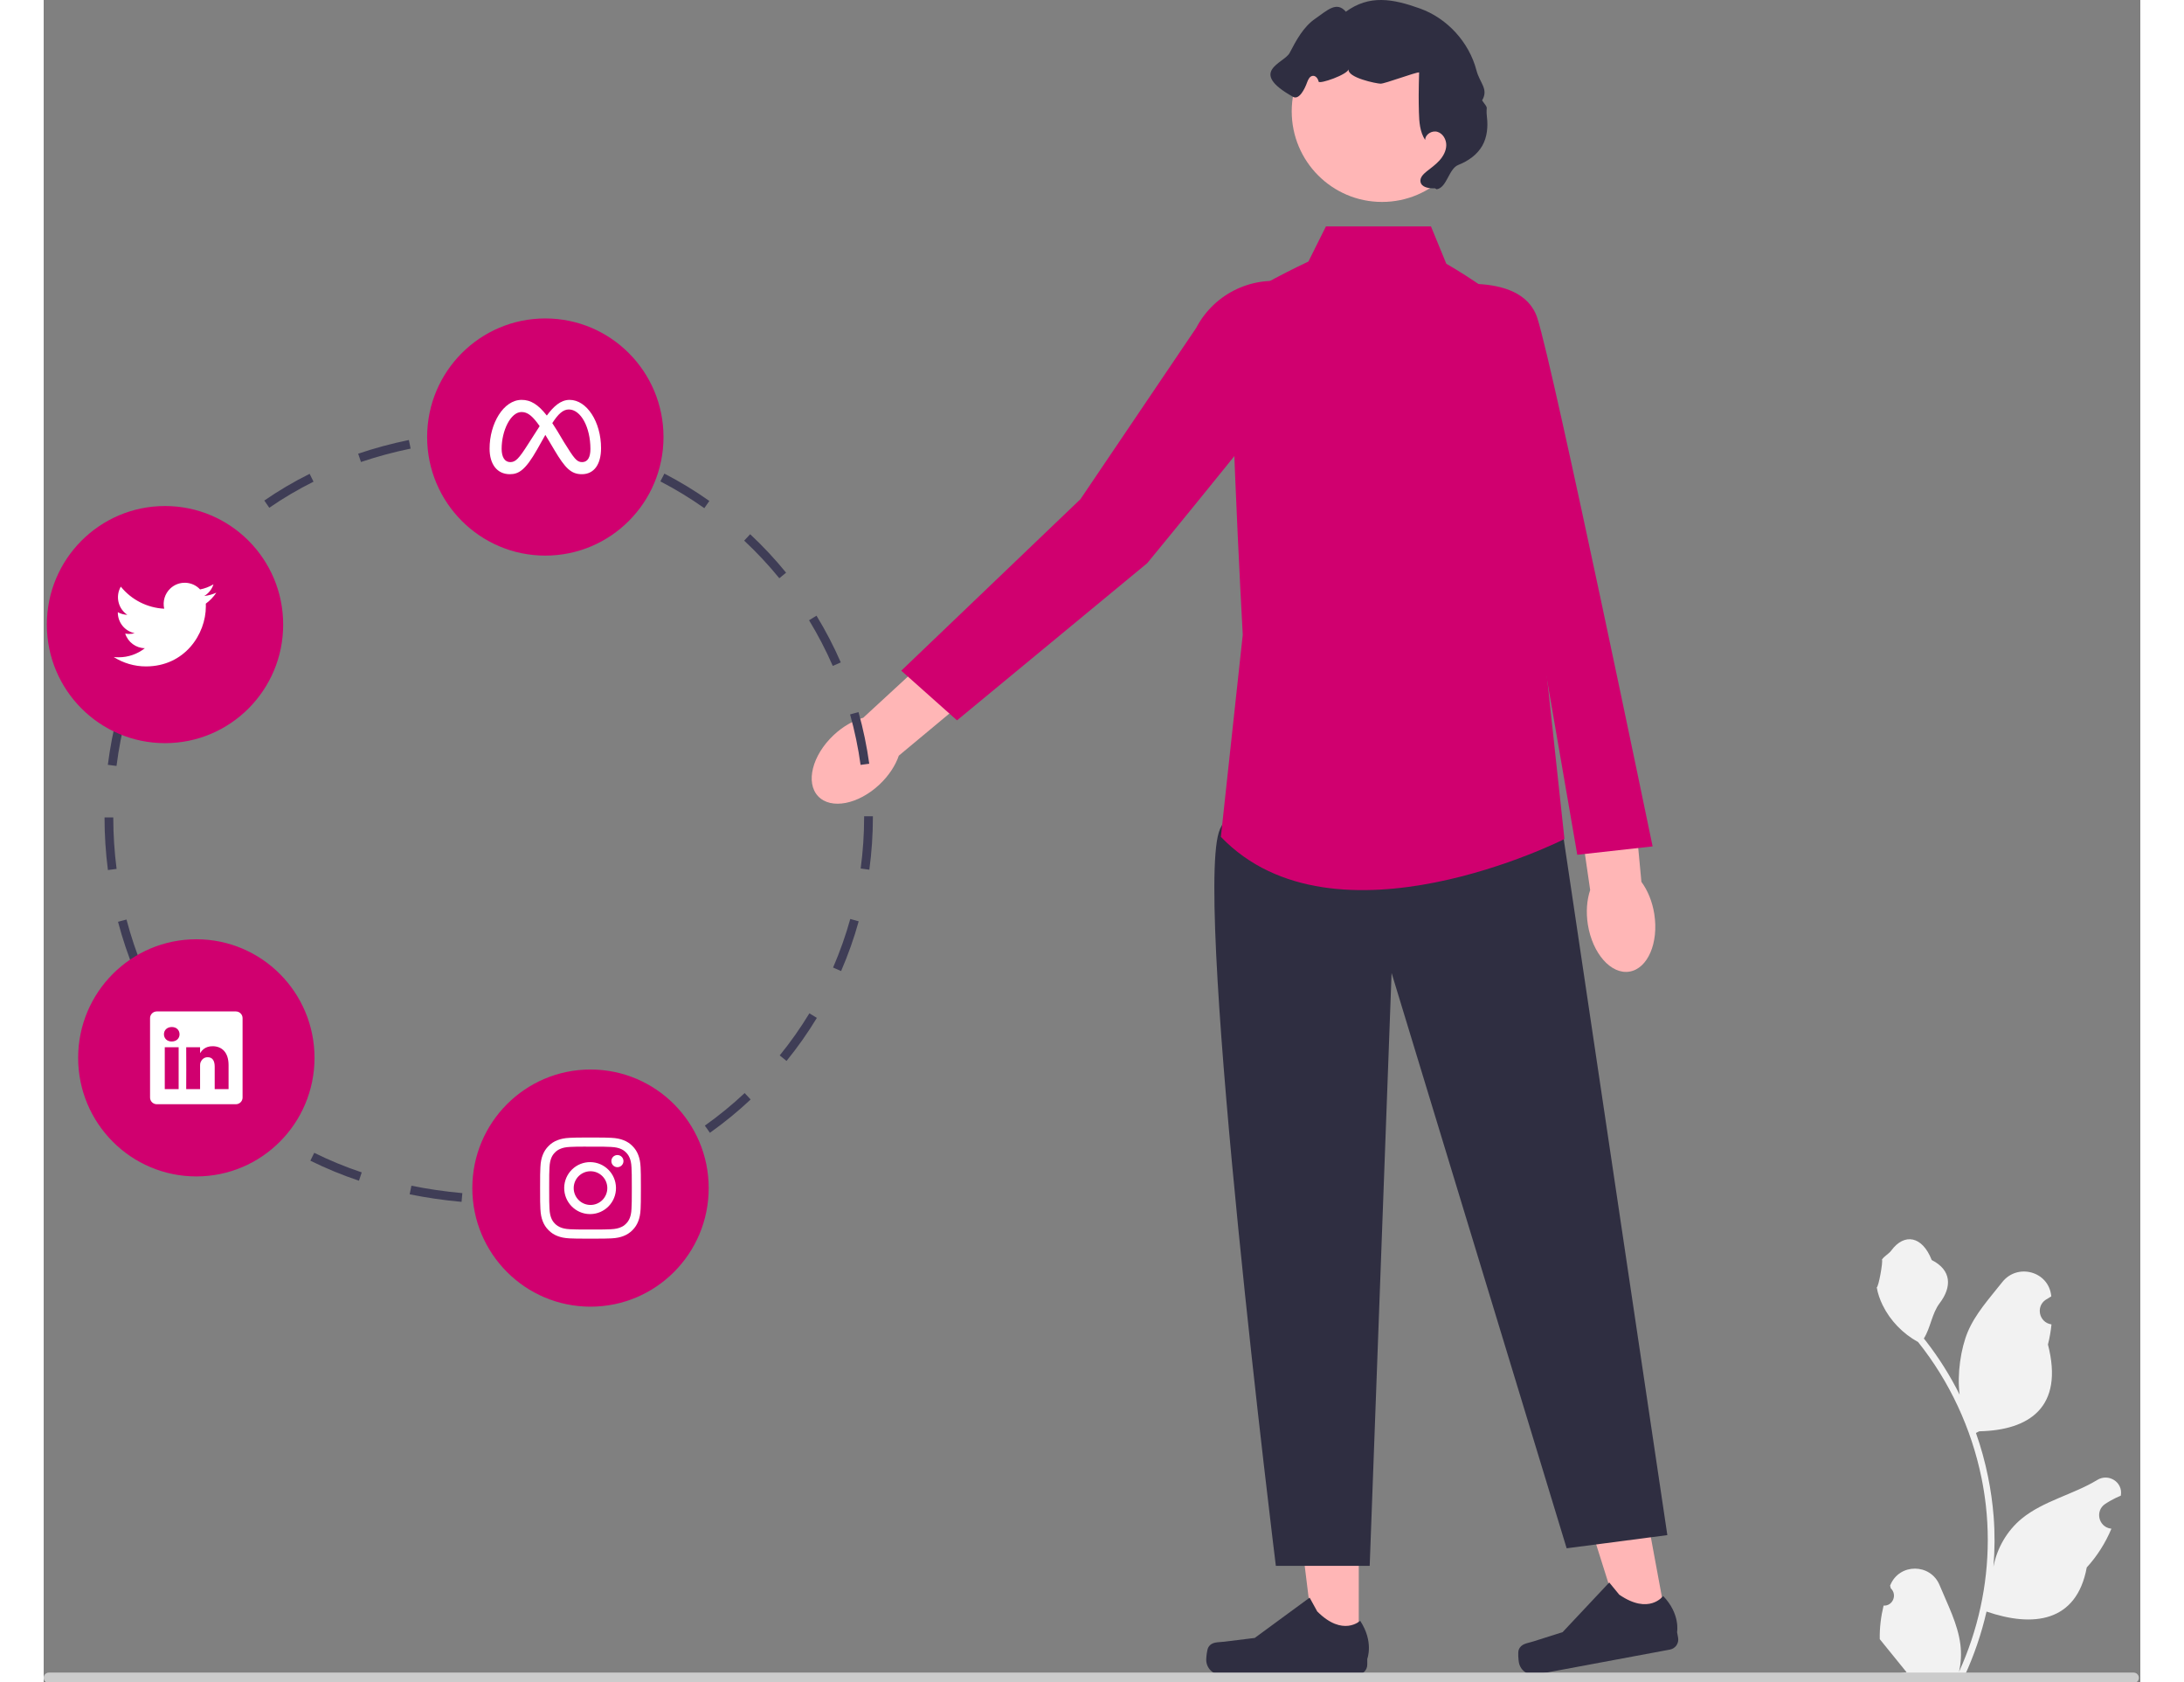<?xml version="1.0" encoding="UTF-8"?>
<svg xmlns="http://www.w3.org/2000/svg" xmlns:xlink="http://www.w3.org/1999/xlink" width="300px" height="231px" viewBox="0 0 288 231" version="1.1">
<rect x="0" y="0" width="288" height="231" fill="#808080" stroke="none"/>
<g id="surface1">
<path style=" stroke:none;fill-rule:nonzero;fill:rgb(100%,71.373%,71.373%);fill-opacity:1;" d="M 114.824 107.727 C 111.906 110.484 108.125 111.211 106.375 109.348 C 104.625 107.484 105.57 103.738 108.488 100.98 C 109.766 99.773 111.211 98.957 112.574 98.574 L 125.086 87.043 L 130.355 93.047 L 117.465 103.777 C 117.004 105.121 116.102 106.52 114.824 107.727 Z M 114.824 107.727 "/>
<path style=" stroke:none;fill-rule:nonzero;fill:rgb(100%,71.373%,71.373%);fill-opacity:1;" d="M 180.641 226.379 L 174.613 226.379 L 171.742 203.043 L 180.645 203.043 Z M 180.641 226.379 "/>
<path style=" stroke:none;fill-rule:nonzero;fill:rgb(18.431%,18.039%,25.49%);fill-opacity:1;" d="M 159.98 226.242 C 159.793 226.559 159.691 227.582 159.691 227.949 C 159.691 229.086 160.609 230.004 161.738 230.004 L 180.418 230.004 C 181.188 230.004 181.812 229.379 181.812 228.605 L 181.812 227.824 C 181.812 227.824 182.738 225.48 180.836 222.59 C 180.836 222.59 178.473 224.852 174.938 221.309 L 173.895 219.414 L 166.355 224.949 L 162.176 225.465 C 161.262 225.578 160.449 225.445 159.98 226.242 Z M 159.98 226.242 "/>
<path style=" stroke:none;fill-rule:nonzero;fill:rgb(100%,71.373%,71.373%);fill-opacity:1;" d="M 222.953 222.941 L 217.023 224.047 L 209.953 201.629 L 218.707 200 Z M 222.953 222.941 "/>
<path style=" stroke:none;fill-rule:nonzero;fill:rgb(18.431%,18.039%,25.49%);fill-opacity:1;" d="M 202.613 226.59 C 202.484 226.938 202.574 227.961 202.641 228.324 C 202.848 229.441 203.918 230.176 205.027 229.969 L 223.391 226.547 C 224.148 226.406 224.648 225.676 224.508 224.914 L 224.367 224.148 C 224.367 224.148 224.848 221.676 222.453 219.184 C 222.453 219.184 220.539 221.84 216.422 219.004 L 215.051 217.332 L 208.645 224.152 L 204.629 225.426 C 203.75 225.703 202.93 225.723 202.613 226.59 Z M 202.613 226.59 "/>
<path style=" stroke:none;fill-rule:nonzero;fill:rgb(18.431%,18.039%,25.49%);fill-opacity:1;" d="M 208.176 111.055 L 223.031 210.828 L 209.199 212.637 L 185.152 133.625 L 182.145 215.051 L 169.254 215.051 C 169.254 215.051 158.121 125.184 161.414 114.324 C 164.707 103.469 208.176 111.055 208.176 111.055 Z M 208.176 111.055 "/>
<path style=" stroke:none;fill-rule:nonzero;fill:rgb(81.569%,0%,43.529%);fill-opacity:1;" d="M 176.133 31.094 L 190.562 31.094 L 192.668 36.219 C 192.668 36.219 201.082 41.047 201.082 42.855 C 201.082 44.664 206.195 90.199 206.195 90.199 L 208.898 115.23 C 208.898 115.23 177.336 131.215 161.703 114.93 L 164.707 87.184 C 164.707 87.184 162.305 43.758 163.504 41.949 C 164.707 40.141 173.727 35.918 173.727 35.918 Z M 176.133 31.094 "/>
<path style=" stroke:none;fill-rule:nonzero;fill:rgb(81.569%,0%,43.529%);fill-opacity:1;" d="M 171.617 38.875 C 171.617 38.875 176.016 45.539 174.629 48.281 C 173.242 51.023 151.586 77.344 151.586 77.344 L 125.457 98.93 L 117.801 92.109 L 142.41 68.559 L 158.312 45.035 C 160.844 40.195 166.305 37.664 171.617 38.875 Z M 171.617 38.875 "/>
<path style=" stroke:none;fill-rule:nonzero;fill:rgb(100%,71.373%,71.373%);fill-opacity:1;" d="M 221.238 125.523 C 221.863 129.496 220.332 133.039 217.812 133.441 C 215.293 133.844 212.742 130.949 212.113 126.977 C 211.836 125.238 211.977 123.582 212.43 122.234 L 209.98 105.371 L 217.895 104.383 L 219.469 121.113 C 220.316 122.254 220.961 123.785 221.238 125.523 Z M 221.238 125.523 "/>
<path style=" stroke:none;fill-rule:nonzero;fill:rgb(81.569%,0%,43.529%);fill-opacity:1;" d="M 190.457 39.535 C 190.457 39.535 202.902 36.738 205.164 43.66 C 207.422 50.582 221.008 116.242 221.008 116.242 L 210.66 117.391 L 202.887 72.41 Z M 190.457 39.535 "/>
<path style=" stroke:none;fill-rule:nonzero;fill:rgb(100%,71.373%,71.373%);fill-opacity:1;" d="M 196.246 15.293 C 196.246 8.418 190.691 2.848 183.84 2.848 C 176.988 2.848 171.434 8.418 171.434 15.293 C 171.434 22.164 176.988 27.734 183.84 27.734 C 190.691 27.734 196.246 22.164 196.246 15.293 Z M 196.246 15.293 "/>
<path style=" stroke:none;fill-rule:nonzero;fill:rgb(18.431%,18.039%,25.49%);fill-opacity:1;" d="M 191.102 25.859 C 190.305 25.898 189.254 25.746 189.121 24.957 C 189.027 24.402 189.496 23.922 189.934 23.57 C 190.547 23.082 191.195 22.625 191.719 22.047 C 192.246 21.465 192.652 20.727 192.664 19.941 C 192.672 19.156 192.207 18.336 191.457 18.109 C 190.707 17.879 189.773 18.438 189.762 19.223 C 189.039 18.125 188.941 16.738 188.906 15.418 C 188.883 14.648 188.875 13.879 188.875 13.105 C 188.879 12.051 188.906 11 188.934 9.945 C 188.414 9.918 184.25 11.492 183.648 11.492 C 183.129 11.492 178.977 10.664 179.254 9.477 C 179.172 10.234 175.207 11.602 175.129 11.207 C 175.047 10.809 174.75 10.391 174.348 10.414 C 173.922 10.438 173.691 10.91 173.547 11.312 C 173.23 12.211 172.453 13.766 171.621 13.301 C 165.332 9.789 170.406 8.695 171.148 7.266 C 172.066 5.508 173.043 3.68 174.672 2.562 C 176.301 1.441 177.59 0.102 178.871 1.609 C 182.094 -0.746 185.289 -0.18 189.043 1.164 C 192.797 2.508 195.797 5.793 196.809 9.66 C 197.27 11.434 198.508 12.211 197.586 13.793 C 198.602 15.164 198.051 14.387 198.25 16.082 C 198.41 17.418 198.277 18.832 197.617 20.004 C 196.91 21.254 195.66 22.125 194.324 22.648 C 192.988 23.168 192.758 25.789 191.34 25.996 "/>
<path style=" stroke:none;fill-rule:nonzero;fill:rgb(94.902%,94.902%,94.902%);fill-opacity:1;" d="M 252.734 220.508 C 253.977 220.586 254.664 219.035 253.723 218.133 L 253.629 217.762 C 253.641 217.73 253.652 217.703 253.668 217.672 C 254.922 214.668 259.18 214.688 260.426 217.695 C 261.531 220.367 262.938 223.043 263.285 225.867 C 263.441 227.113 263.371 228.383 263.094 229.605 C 265.684 223.93 267.047 217.734 267.047 211.5 C 267.047 209.934 266.961 208.367 266.789 206.805 C 266.645 205.527 266.445 204.258 266.191 203 C 264.805 196.199 261.801 189.719 257.473 184.309 C 255.391 183.168 253.652 181.383 252.605 179.246 C 252.23 178.473 251.934 177.645 251.793 176.797 C 252.031 176.828 252.688 173.211 252.508 172.988 C 252.84 172.484 253.43 172.234 253.789 171.746 C 255.582 169.309 258.055 169.734 259.344 173.047 C 262.098 174.441 262.125 176.754 260.434 178.98 C 259.359 180.395 259.211 182.312 258.266 183.824 C 258.363 183.949 258.465 184.07 258.562 184.195 C 260.344 186.488 261.883 188.949 263.18 191.535 C 262.812 188.66 263.355 185.199 264.277 182.965 C 265.332 180.422 267.301 178.281 269.035 176.082 C 271.121 173.438 275.391 174.594 275.758 177.941 C 275.762 177.973 275.766 178.004 275.77 178.039 C 275.512 178.184 275.262 178.34 275.012 178.5 C 273.605 179.434 274.094 181.621 275.758 181.879 L 275.797 181.887 C 275.703 182.816 275.543 183.742 275.312 184.648 C 277.539 193.281 272.73 196.426 265.871 196.57 C 265.719 196.645 265.57 196.723 265.422 196.797 C 266.117 198.762 266.672 200.777 267.082 202.816 C 267.453 204.621 267.707 206.445 267.852 208.273 C 268.031 210.586 268.016 212.906 267.82 215.211 L 267.832 215.129 C 268.324 212.59 269.699 210.219 271.695 208.574 C 274.668 206.125 278.871 205.223 282.078 203.254 C 283.625 202.305 285.602 203.531 285.332 205.324 L 285.32 205.41 C 284.84 205.605 284.375 205.832 283.926 206.086 C 283.668 206.23 283.414 206.387 283.168 206.551 C 281.762 207.484 282.246 209.672 283.914 209.93 L 283.953 209.934 C 283.98 209.938 284.004 209.941 284.031 209.945 C 283.211 211.898 282.07 213.707 280.641 215.27 C 279.25 222.809 273.27 223.523 266.879 221.328 L 266.875 221.328 C 266.176 224.383 265.152 227.367 263.84 230.211 L 253.004 230.211 C 252.965 230.09 252.934 229.965 252.898 229.844 C 253.898 229.906 254.91 229.848 255.895 229.664 C 255.09 228.676 254.285 227.68 253.484 226.688 C 253.465 226.668 253.449 226.648 253.434 226.629 C 253.023 226.125 252.613 225.621 252.207 225.113 C 252.18 223.559 252.367 222.012 252.734 220.508 Z M 252.734 220.508 "/>
<path style=" stroke:none;fill-rule:nonzero;fill:rgb(80%,80%,80%);fill-opacity:1;" d="M 0 230.426 C 0 230.824 0.32 231.145 0.715 231.145 L 287.086 231.145 C 287.484 231.145 287.801 230.824 287.801 230.426 C 287.801 230.027 287.484 229.707 287.086 229.707 L 0.715 229.707 C 0.32 229.707 0 230.027 0 230.426 Z M 0 230.426 "/>
<path style=" stroke:none;fill-rule:nonzero;fill:rgb(24.706%,23.922%,33.725%);fill-opacity:1;" d="M 64.629 165.168 L 64.547 163.965 C 66.891 163.805 69.242 163.48 71.535 163.004 L 71.781 164.188 C 69.434 164.672 67.027 165.004 64.629 165.168 Z M 57.402 165.059 C 54.977 164.84 52.578 164.492 50.273 164.023 L 50.512 162.84 C 52.773 163.301 55.125 163.645 57.508 163.859 Z M 78.734 162.234 L 78.328 161.098 C 80.539 160.309 82.715 159.355 84.801 158.273 L 85.352 159.344 C 83.223 160.453 80.996 161.426 78.734 162.234 Z M 43.305 162.156 C 41.004 161.383 38.758 160.457 36.633 159.406 L 37.164 158.324 C 39.242 159.352 41.438 160.258 43.688 161.012 Z M 30.398 155.75 C 28.414 154.387 26.516 152.863 24.754 151.227 L 25.574 150.344 C 27.289 151.938 29.141 153.422 31.078 154.754 Z M 91.516 155.574 L 90.82 154.59 C 92.734 153.23 94.574 151.727 96.289 150.117 L 97.109 151 C 95.359 152.645 93.477 154.184 91.516 155.574 Z M 19.832 145.914 C 18.336 144.039 16.957 142.031 15.734 139.941 L 16.77 139.332 C 17.965 141.371 19.309 143.332 20.77 145.16 Z M 102.039 145.707 L 101.105 144.945 C 102.59 143.117 103.961 141.172 105.18 139.164 L 106.207 139.793 C 104.961 141.848 103.559 143.836 102.039 145.707 Z M 12.516 133.457 C 11.605 131.246 10.828 128.934 10.211 126.594 L 11.375 126.285 C 11.977 128.574 12.734 130.832 13.629 132.996 Z M 109.535 133.363 L 108.434 132.879 C 109.367 130.723 110.164 128.477 110.797 126.207 L 111.953 126.531 C 111.309 128.855 110.492 131.152 109.535 133.363 Z M 8.824 119.488 C 8.516 117.105 8.359 114.672 8.359 112.262 L 9.559 112.262 C 9.562 114.621 9.715 117 10.016 119.332 Z M 113.414 119.441 L 112.223 119.277 C 112.539 116.953 112.699 114.578 112.699 112.215 L 112.699 112.105 L 113.902 112.105 L 113.902 112.211 C 113.902 114.629 113.738 117.062 113.414 119.441 Z M 10.004 105.191 L 8.812 105.039 C 9.117 102.641 9.578 100.25 10.188 97.93 L 11.348 98.234 C 10.754 100.504 10.305 102.844 10.004 105.191 Z M 112.211 105.047 C 111.891 102.711 111.402 100.383 110.77 98.117 L 111.926 97.793 C 112.574 100.109 113.07 102.492 113.402 104.883 Z M 13.59 91.523 L 12.48 91.062 C 13.398 88.824 14.477 86.641 15.68 84.574 L 16.719 85.184 C 15.543 87.199 14.488 89.336 13.59 91.523 Z M 108.391 91.453 C 107.453 89.301 106.355 87.191 105.133 85.184 L 106.156 84.555 C 107.41 86.609 108.535 88.77 109.492 90.973 Z M 101.051 79.414 C 99.566 77.59 97.941 75.855 96.223 74.25 L 97.043 73.367 C 98.801 75.008 100.461 76.785 101.98 78.648 Z M 20.707 79.352 L 19.766 78.598 C 21.27 76.707 22.918 74.918 24.672 73.277 L 25.492 74.16 C 23.781 75.762 22.172 77.508 20.707 79.352 Z M 90.746 69.789 C 88.824 68.43 86.793 67.191 84.711 66.113 L 85.262 65.043 C 87.395 66.148 89.473 67.41 91.438 68.801 Z M 30.988 69.734 L 30.305 68.742 C 32.27 67.387 34.363 66.152 36.531 65.074 L 37.066 66.152 C 34.949 67.207 32.906 68.41 30.988 69.734 Z M 43.586 63.449 L 43.199 62.309 C 45.434 61.551 47.777 60.918 50.164 60.43 L 50.406 61.609 C 48.066 62.09 45.773 62.711 43.586 63.449 Z M 78.234 63.301 C 76.02 62.516 73.73 61.875 71.43 61.402 L 71.672 60.223 C 74.027 60.707 76.371 61.359 78.633 62.16 Z M 57.402 60.582 L 57.289 59.379 C 58.496 59.27 59.73 59.188 60.969 59.141 C 62.141 59.125 63.352 59.18 64.516 59.254 L 64.438 60.461 C 63.297 60.383 62.141 60.344 60.992 60.344 C 59.801 60.395 58.582 60.473 57.402 60.582 Z M 57.402 60.582 "/>
<path style=" stroke:none;fill-rule:nonzero;fill:rgb(81.569%,0%,43.529%);fill-opacity:1;" d="M 37.203 145.281 C 37.203 136.285 29.934 128.996 20.969 128.996 C 12.004 128.996 4.734 136.285 4.734 145.281 C 4.734 154.273 12.004 161.566 20.969 161.566 C 29.934 161.566 37.203 154.273 37.203 145.281 Z M 37.203 145.281 "/>
<path style=" stroke:none;fill-rule:nonzero;fill:rgb(100%,100%,100%);fill-opacity:1;" d="M 14.613 139.82 C 14.613 139.316 15.031 138.906 15.547 138.906 L 26.387 138.906 C 26.902 138.906 27.32 139.316 27.32 139.82 L 27.32 150.742 C 27.32 151.246 26.902 151.652 26.387 151.652 L 15.547 151.652 C 15.031 151.652 14.613 151.246 14.613 150.742 Z M 18.539 149.578 L 18.539 143.82 L 16.633 143.82 L 16.633 149.578 Z M 17.586 143.035 C 18.254 143.035 18.664 142.594 18.664 142.039 C 18.652 141.477 18.254 141.047 17.602 141.047 C 16.949 141.047 16.52 141.477 16.52 142.039 C 16.52 142.594 16.934 143.035 17.574 143.035 Z M 21.484 149.578 L 21.484 146.363 C 21.484 146.191 21.496 146.02 21.547 145.895 C 21.688 145.551 22 145.195 22.527 145.195 C 23.219 145.195 23.492 145.723 23.492 146.5 L 23.492 149.578 L 25.398 149.578 L 25.398 146.277 C 25.398 144.508 24.461 143.684 23.203 143.684 C 22.191 143.684 21.738 144.242 21.484 144.637 L 21.484 144.656 L 21.473 144.656 L 21.484 144.637 L 21.484 143.82 L 19.578 143.82 C 19.602 144.363 19.578 149.578 19.578 149.578 Z M 21.484 149.578 "/>
<path style=" stroke:none;fill-rule:nonzero;fill:rgb(81.569%,0%,43.529%);fill-opacity:1;" d="M 85.141 60.02 C 85.141 51.027 77.875 43.734 68.906 43.734 C 59.941 43.734 52.672 51.027 52.672 60.02 C 52.672 69.016 59.941 76.305 68.906 76.305 C 77.875 76.305 85.141 69.016 85.141 60.02 Z M 85.141 60.02 "/>
<path style=" stroke:none;fill-rule:evenodd;fill:rgb(100%,100%,100%);fill-opacity:1;" d="M 69.113 57.07 C 70.004 55.867 70.984 54.918 72.242 54.918 C 74.609 54.918 76.562 57.945 76.562 61.547 C 76.562 63.746 75.621 65.125 73.926 65.125 C 72.449 65.125 71.633 64.293 70.172 61.836 L 69.531 60.758 L 69.418 60.57 C 69.254 60.289 69.082 60.008 68.91 59.727 L 67.785 61.727 C 66.184 64.531 65.281 65.125 64.031 65.125 C 62.289 65.125 61.25 63.766 61.25 61.613 C 61.25 58.172 63.16 54.918 65.652 54.918 C 65.957 54.918 66.25 54.953 66.535 55.035 C 66.832 55.117 67.121 55.246 67.41 55.426 C 67.961 55.77 68.516 56.305 69.113 57.07 Z M 70.566 59.207 C 70.324 58.812 70.094 58.449 69.871 58.117 L 69.863 58.109 C 70.672 56.859 71.34 56.234 72.133 56.234 C 73.781 56.234 75.102 58.672 75.102 61.66 C 75.102 62.801 74.73 63.465 73.961 63.465 C 73.219 63.465 72.867 62.973 71.461 60.707 Z M 65.887 56.602 C 66.582 56.699 67.215 57.211 68.129 58.523 C 67.602 59.336 67.078 60.148 66.562 60.965 C 65.266 63.008 64.816 63.465 64.094 63.465 C 63.352 63.465 62.906 62.809 62.906 61.641 C 62.906 59.141 64.148 56.586 65.629 56.586 C 65.719 56.586 65.805 56.594 65.887 56.605 Z M 65.887 56.602 "/>
<path style=" stroke:none;fill-rule:nonzero;fill:rgb(81.569%,0%,43.529%);fill-opacity:1;" d="M 32.898 85.777 C 32.898 76.785 25.633 69.496 16.668 69.496 C 7.699 69.496 0.434 76.785 0.434 85.777 C 0.434 94.773 7.699 102.062 16.668 102.062 C 25.633 102.062 32.898 94.773 32.898 85.777 Z M 32.898 85.777 "/>
<path style=" stroke:none;fill-rule:nonzero;fill:rgb(100%,100%,100%);fill-opacity:1;" d="M 14.047 91.523 C 19.367 91.523 22.277 87.102 22.277 83.273 C 22.277 83.152 22.277 83.027 22.27 82.902 C 22.836 82.492 23.324 81.98 23.715 81.398 C 23.184 81.633 22.625 81.785 22.051 81.855 C 22.656 81.492 23.109 80.922 23.324 80.25 C 22.758 80.586 22.133 80.824 21.484 80.949 C 20.391 79.781 18.559 79.723 17.395 80.82 C 16.641 81.531 16.324 82.59 16.555 83.598 C 14.23 83.48 12.062 82.379 10.594 80.566 C 9.828 81.891 10.223 83.586 11.492 84.438 C 11.035 84.422 10.586 84.301 10.184 84.078 L 10.184 84.117 C 10.184 85.5 11.152 86.688 12.5 86.961 C 12.254 87.031 11.996 87.066 11.738 87.062 C 11.559 87.062 11.375 87.047 11.199 87.012 C 11.578 88.195 12.664 89.004 13.898 89.023 C 12.875 89.832 11.609 90.27 10.305 90.27 C 10.078 90.27 9.848 90.258 9.617 90.23 C 10.941 91.074 12.477 91.523 14.047 91.523 Z M 14.047 91.523 "/>
<path style=" stroke:none;fill-rule:nonzero;fill:rgb(81.569%,0%,43.529%);fill-opacity:1;" d="M 91.348 163.168 C 91.348 154.176 84.078 146.883 75.113 146.883 C 66.145 146.883 58.879 154.176 58.879 163.168 C 58.879 172.164 66.145 179.453 75.113 179.453 C 84.078 179.453 91.348 172.164 91.348 163.168 Z M 91.348 163.168 "/>
<path style=" stroke:none;fill-rule:nonzero;fill:rgb(100%,100%,100%);fill-opacity:1;" d="M 75.113 156.223 C 73.234 156.223 72.996 156.23 72.258 156.266 C 71.52 156.301 71.016 156.418 70.578 156.59 C 70.113 156.762 69.695 157.035 69.352 157.391 C 69 157.738 68.727 158.156 68.551 158.621 C 68.379 159.062 68.262 159.566 68.23 160.305 C 68.195 161.047 68.188 161.281 68.188 163.168 C 68.188 165.055 68.195 165.293 68.23 166.031 C 68.266 166.773 68.379 167.277 68.551 167.719 C 68.73 168.176 68.965 168.562 69.352 168.949 C 69.734 169.336 70.121 169.574 70.574 169.75 C 71.016 169.922 71.52 170.039 72.258 170.074 C 72.996 170.105 73.23 170.113 75.113 170.113 C 76.992 170.113 77.227 170.105 77.965 170.074 C 78.703 170.039 79.207 169.922 79.648 169.75 C 80.109 169.574 80.527 169.301 80.875 168.949 C 81.258 168.562 81.496 168.176 81.672 167.719 C 81.844 167.277 81.961 166.773 81.996 166.031 C 82.027 165.293 82.035 165.055 82.035 163.168 C 82.035 161.281 82.027 161.047 81.996 160.305 C 81.961 159.566 81.844 159.062 81.672 158.621 C 81.5 158.156 81.227 157.738 80.875 157.391 C 80.527 157.035 80.109 156.762 79.648 156.59 C 79.207 156.418 78.703 156.301 77.965 156.266 C 77.227 156.23 76.992 156.223 75.109 156.223 Z M 74.492 157.477 L 75.113 157.477 C 76.961 157.477 77.18 157.48 77.91 157.516 C 78.586 157.547 78.953 157.66 79.195 157.754 C 79.52 157.879 79.75 158.031 79.992 158.273 C 80.234 158.516 80.383 158.75 80.512 159.074 C 80.605 159.316 80.719 159.684 80.746 160.363 C 80.781 161.094 80.789 161.312 80.789 163.168 C 80.789 165.02 80.781 165.242 80.746 165.973 C 80.719 166.652 80.605 167.02 80.512 167.262 C 80.398 167.562 80.223 167.836 79.992 168.059 C 79.75 168.305 79.52 168.453 79.195 168.578 C 78.953 168.676 78.586 168.789 77.91 168.82 C 77.18 168.852 76.961 168.859 75.113 168.859 C 73.266 168.859 73.043 168.852 72.316 168.82 C 71.641 168.789 71.273 168.676 71.031 168.578 C 70.73 168.469 70.457 168.289 70.234 168.059 C 70.004 167.836 69.824 167.562 69.715 167.262 C 69.621 167.02 69.508 166.648 69.477 165.973 C 69.441 165.242 69.438 165.02 69.438 163.164 C 69.438 161.312 69.441 161.094 69.477 160.359 C 69.508 159.684 69.621 159.316 69.715 159.07 C 69.84 158.746 69.992 158.516 70.234 158.273 C 70.477 158.027 70.707 157.879 71.031 157.754 C 71.273 157.656 71.641 157.543 72.316 157.512 C 72.953 157.484 73.199 157.477 74.492 157.473 Z M 78.809 158.629 C 78.348 158.629 77.977 159 77.977 159.461 C 77.977 159.922 78.348 160.297 78.809 160.297 C 79.266 160.297 79.641 159.922 79.641 159.461 C 79.641 159 79.266 158.629 78.809 158.629 Z M 75.113 159.602 C 73.148 159.57 71.531 161.145 71.5 163.113 C 71.473 165.082 73.039 166.707 75 166.738 C 75.039 166.738 75.074 166.738 75.113 166.738 C 77.078 166.707 78.645 165.082 78.613 163.113 C 78.582 161.188 77.035 159.633 75.113 159.602 Z M 75.113 160.855 C 76.387 160.852 77.422 161.891 77.422 163.168 C 77.422 164.445 76.391 165.484 75.113 165.484 C 73.84 165.484 72.805 164.449 72.805 163.168 C 72.805 161.891 73.84 160.855 75.113 160.855 Z M 75.113 160.855 "/>
</g>
</svg>
